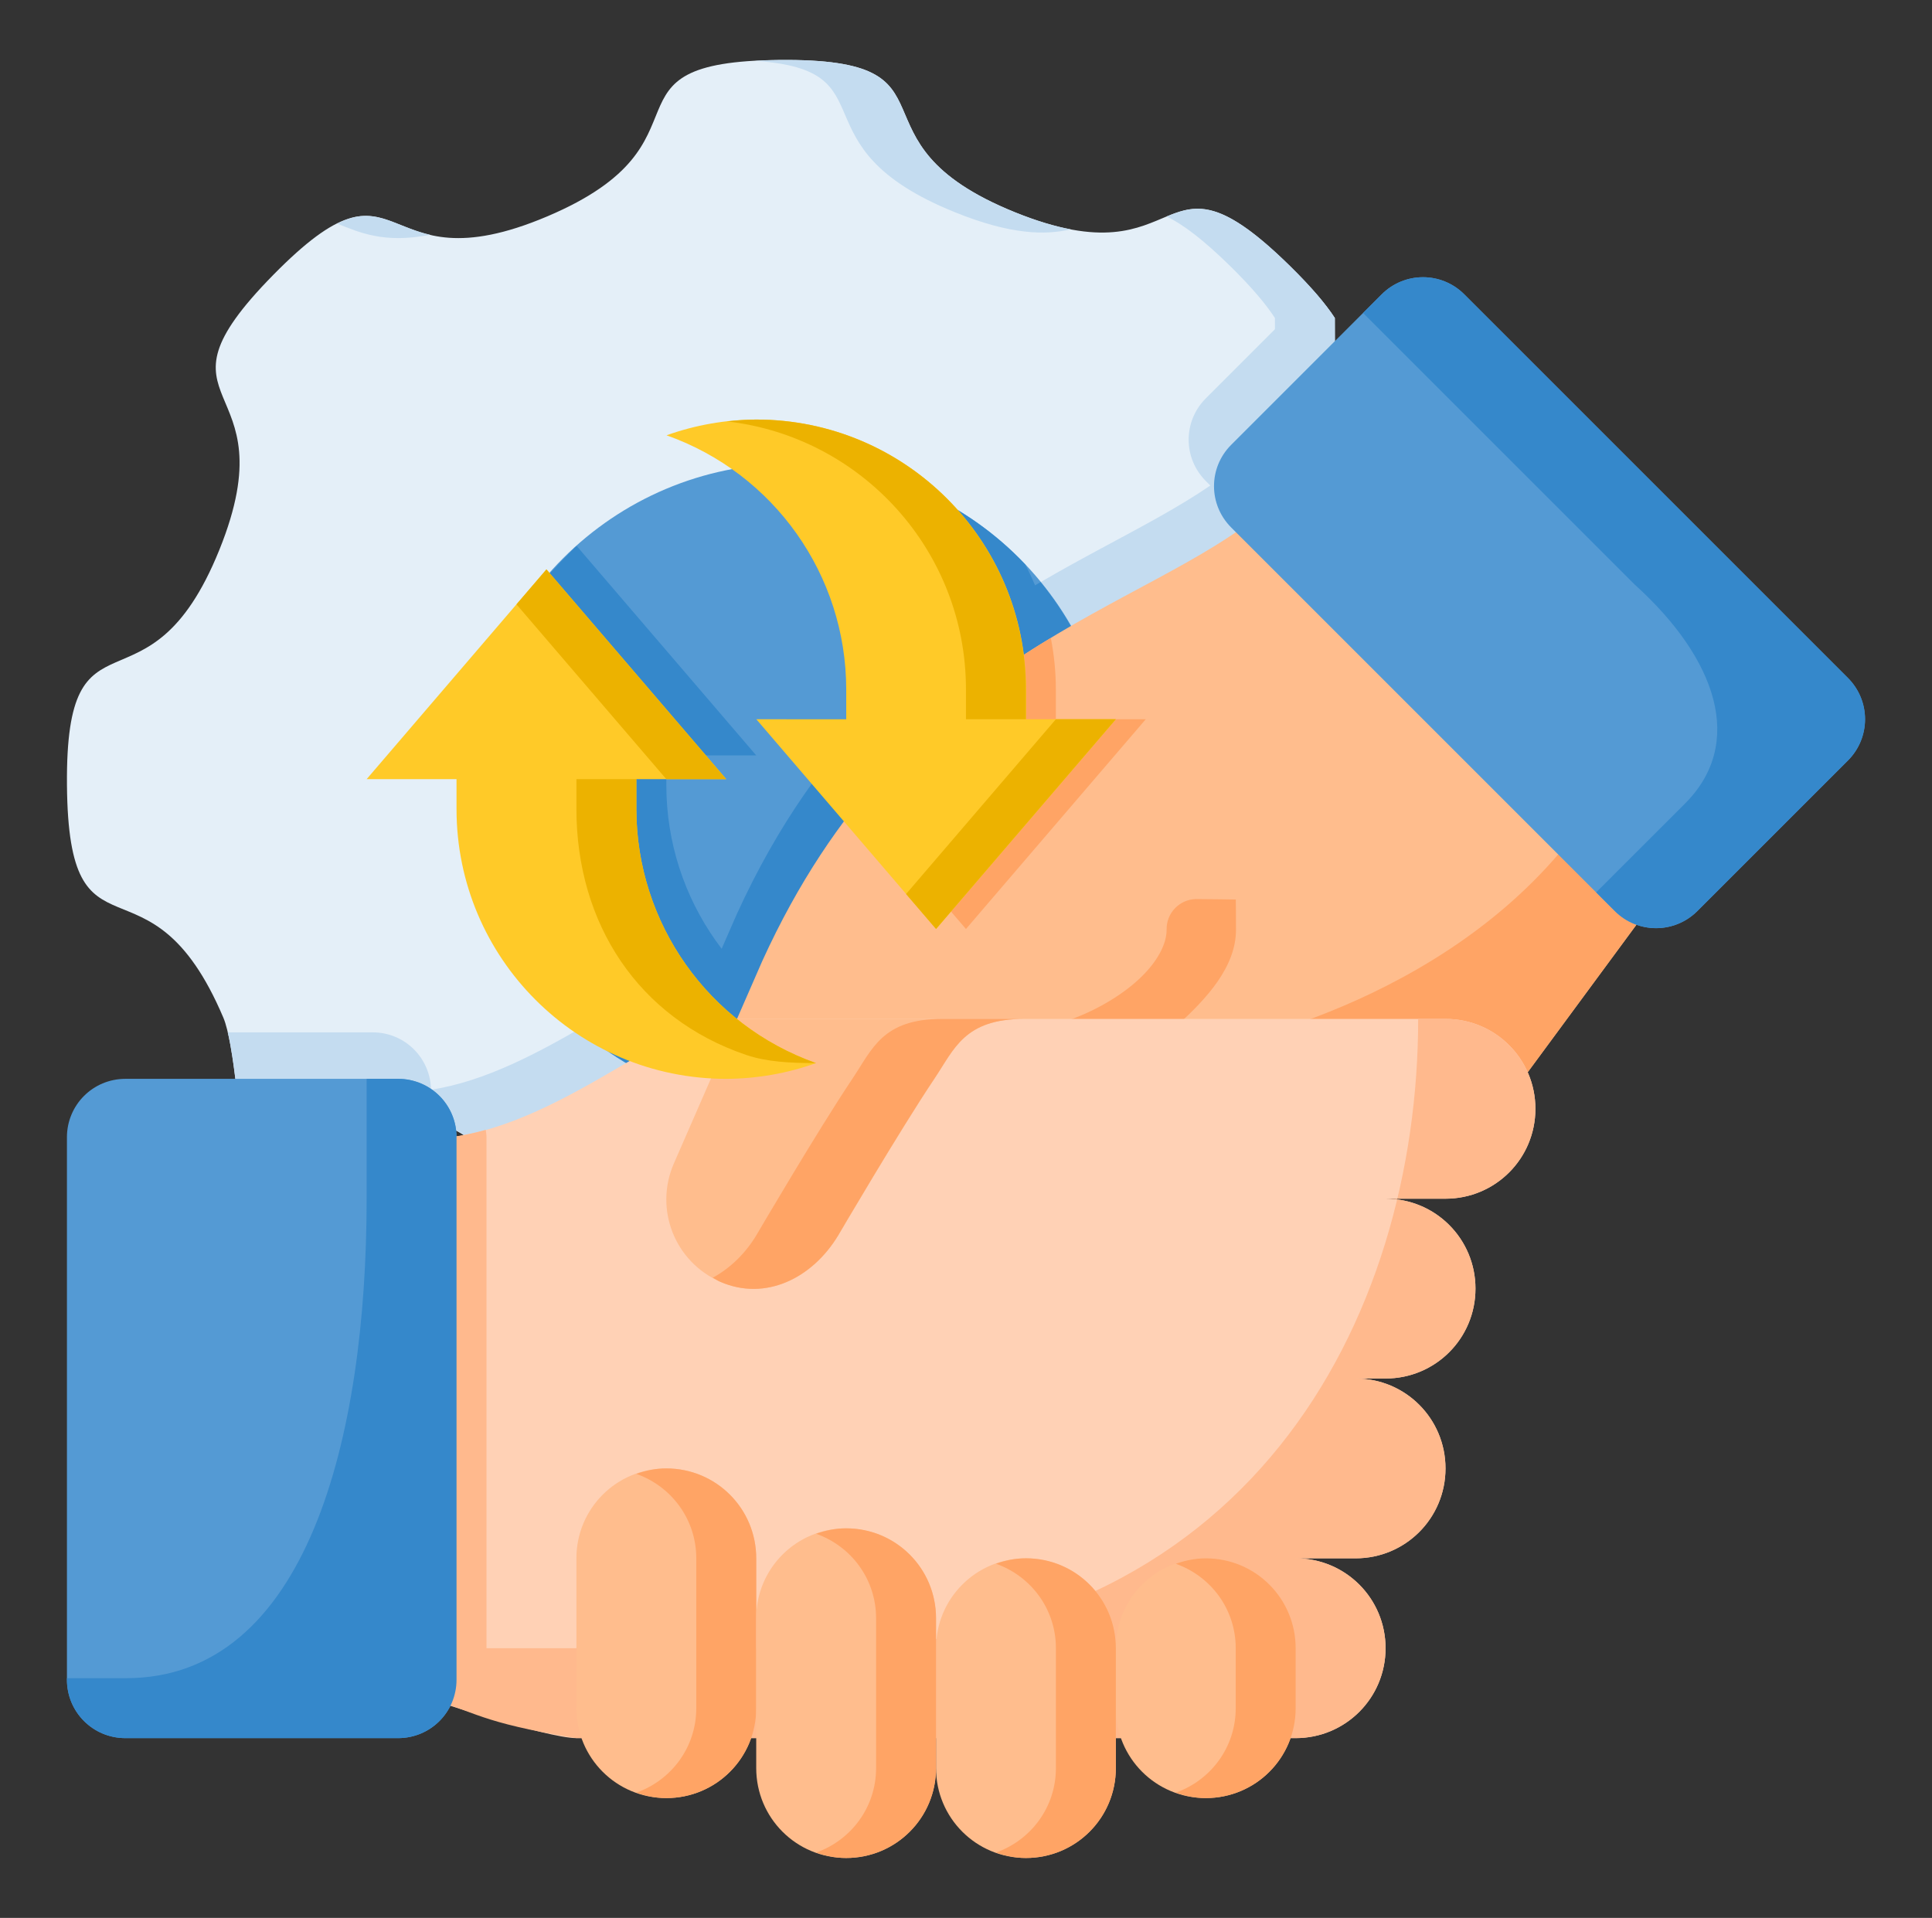 <svg width="138" height="137" viewBox="0 0 138 137" fill="none" xmlns="http://www.w3.org/2000/svg">
<rect x="0" y="0" width="138" height="137" fill="#333333" stroke="none"/>
<path d="M39.096 15.454C26.565 20.771 29.059 9.932 19.517 19.639C9.974 29.346 20.767 26.661 15.666 39.281C10.564 51.901 4.667 42.473 4.783 56.084C4.899 69.696 10.638 60.164 15.954 72.695C16.337 73.597 16.633 75.554 16.862 77.461L19.387 80.346H30.755C33.041 80.346 34.878 82.167 34.919 84.444C42.743 83.247 50.267 76.065 54.193 76.065H54.95L56.76 71.922C66.245 51.11 81.547 47.48 90.584 41.284L90.262 40.962C88.626 39.327 88.626 36.694 90.262 35.059L95.35 29.97L95.338 22.716C94.684 21.709 93.67 20.509 92.151 19.016C82.444 9.474 85.125 20.267 72.505 15.166C59.885 10.064 69.314 4.167 55.702 4.283C42.091 4.399 51.627 10.138 39.096 15.454Z" fill="#E4EFF8"/>
<path d="M86.13 28.456C84.495 30.091 84.495 32.724 86.13 34.36L86.452 34.682C77.416 40.877 62.114 44.508 52.629 65.319L50.818 69.463H50.062C46.136 69.463 38.611 76.645 30.788 77.841C30.746 75.565 28.91 73.744 26.623 73.744H16.271C16.508 74.752 16.703 76.11 16.865 77.461L19.39 80.346H30.758C33.045 80.346 34.881 82.166 34.922 84.443C42.746 83.246 50.271 76.064 54.196 76.064H54.953L56.764 71.921C66.249 51.109 81.551 47.479 90.587 41.283L90.265 40.961C88.63 39.326 88.63 36.693 90.265 35.058L95.353 29.97L95.34 22.716C94.969 22.144 94.444 21.486 93.814 20.772L86.13 28.456Z" fill="#C4DCF0"/>
<path d="M79.551 56.156C79.551 68.877 69.238 79.19 56.517 79.19C43.796 79.19 33.483 68.877 33.483 56.156C33.483 43.435 43.796 33.122 56.517 33.122C69.238 33.122 79.551 43.435 79.551 56.156Z" fill="#549AD4"/>
<path d="M56.521 33.123C55.702 33.132 54.884 33.185 54.071 33.282C59.297 36.8 62.577 42.731 62.583 49.236V51.377H56.161L69.005 66.361L79.453 54.174C79.367 53.233 79.223 52.299 79.022 51.377H75.427V49.236C75.427 46.017 74.628 42.989 73.232 40.322C68.886 35.731 62.843 33.127 56.521 33.123L56.521 33.123Z" fill="#3588CB"/>
<path d="M8.956 77.064H28.435C30.748 77.064 32.609 78.925 32.609 81.238V119.983C32.609 122.296 30.748 124.157 28.435 124.157H8.956C6.643 124.157 4.781 122.296 4.781 119.983V81.238C4.781 78.925 6.643 77.064 8.956 77.064Z" fill="#549AD4"/>
<path d="M52.619 65.32L50.809 69.463H50.052C47.994 69.463 44.931 71.438 41.369 73.489C43.658 75.488 46.321 77.014 49.204 77.979C51.17 76.884 52.889 76.064 54.187 76.064H54.944L56.754 71.921C62.619 59.053 70.709 52.761 78.165 48.362C77.28 45.9 75.982 43.606 74.327 41.58C66.789 45.987 58.562 52.281 52.619 65.32Z" fill="#3588CB"/>
<path d="M41.19 38.997C41.142 39.039 41.095 39.081 41.048 39.123C37.825 42.347 38.536 42.052 37.281 43.517C35.22 46.646 33.955 50.231 33.593 53.961H34.751V56.101C34.751 66.741 43.377 75.367 54.017 75.367C56.203 75.359 58.372 74.978 60.43 74.242C52.744 71.521 47.603 64.255 47.595 56.101V53.961H54.017L41.19 38.997Z" fill="#3588CB"/>
<path d="M103.259 79.204L73.169 77.064C73.169 77.064 68.181 74.923 66.744 77.064C64.277 80.737 59.873 88.257 59.873 88.257C58.036 91.294 54.692 92.981 51.44 91.555C48.188 90.128 46.714 86.361 48.134 83.108L54.451 68.641C64.728 46.091 81.853 43.719 90.415 36.392L118.244 64.22L108.779 77.064C108.015 77.828 108.091 79.308 103.259 79.204Z" fill="#FFBD8D"/>
<path d="M112.954 58.94C103.44 72.058 86.125 74.923 86.125 74.923V77.988L103.25 79.204C108.082 79.309 108.091 77.455 108.769 77.064L118.234 64.22L112.954 58.94Z" fill="#FFA465"/>
<path d="M83.33 66.402C83.337 67.423 82.68 68.714 81.339 69.957C79.998 71.2 78.062 72.296 76.219 72.912C73.512 73.818 74.871 77.879 77.578 76.973C79.983 76.169 82.36 74.85 84.247 73.102C86.133 71.353 88.302 69.083 88.285 66.386C88.292 65.757 88.271 64.254 88.271 64.254C88.271 64.254 86.13 64.221 85.416 64.221C84.24 64.253 83.308 65.225 83.33 66.402Z" fill="#FFA465"/>
<path d="M51.875 72.782C47.594 72.782 39.031 81.345 30.469 81.345V121.298C30.469 121.298 39.031 124.157 41.172 124.157H92.547C96.105 124.157 98.969 121.293 98.969 117.735C98.969 114.178 96.105 111.314 92.547 111.314H96.828C100.386 111.314 103.25 108.449 103.25 104.892C103.25 101.334 100.386 98.47 96.828 98.47H98.969C102.526 98.47 105.391 95.606 105.391 92.048C105.391 88.49 102.526 85.626 98.969 85.626H103.25C106.808 85.626 109.672 82.762 109.672 79.204C109.672 75.647 106.808 72.782 103.25 72.782H51.875Z" fill="#FFD1B5"/>
<path d="M101.298 72.782C101.298 94.189 89.264 117.735 58.297 117.735H30.469V121.298C34.036 122.251 34.068 123.011 41.172 124.157H92.547C96.105 124.157 98.969 121.293 98.969 117.735C98.969 114.178 96.105 111.314 92.547 111.314H96.828C100.386 111.314 103.25 108.449 103.25 104.892C103.25 101.334 100.386 98.47 96.828 98.47H98.969C102.526 98.47 105.391 95.606 105.391 92.048C105.391 88.49 102.526 85.626 98.969 85.626H103.25C106.808 85.626 109.672 82.762 109.672 79.204C109.672 75.647 106.808 72.782 103.25 72.782H101.298Z" fill="#FFB98D"/>
<path d="M54.016 122.017V111.314C54.016 107.756 51.151 104.892 47.594 104.892C44.036 104.892 41.172 107.756 41.172 111.314V122.017C41.172 125.574 44.036 128.439 47.594 128.439C51.151 128.439 54.016 125.574 54.016 122.017Z" fill="#FFBD8D"/>
<path d="M49.734 122.018C49.734 124.82 47.946 127.17 45.453 128.051C46.125 128.289 46.838 128.44 47.594 128.44C51.151 128.44 54.016 125.576 54.016 122.018V111.315C54.016 107.757 51.151 104.893 47.594 104.893C46.838 104.892 46.125 105.044 45.453 105.282C47.946 106.163 49.734 108.512 49.734 111.315V122.018Z" fill="#FFA465"/>
<path d="M66.859 126.297V115.594C66.859 112.036 63.995 109.172 60.438 109.172C56.88 109.172 54.016 112.036 54.016 115.594V126.297C54.016 129.855 56.88 132.719 60.438 132.719C63.995 132.719 66.859 129.855 66.859 126.297Z" fill="#FFBD8D"/>
<path d="M30.469 81.346V119.927L34.457 121.503C34.641 121.032 34.75 120.524 34.75 119.986V81.237C34.75 81.054 34.718 80.883 34.696 80.706C33.299 81.097 31.885 81.346 30.469 81.346Z" fill="#FFB98D"/>
<path d="M26.188 77.064V85.626C26.188 102.751 21.906 119.876 9.002 119.876H4.781V119.985C4.781 122.297 6.641 124.157 8.954 124.157H28.437C30.749 124.157 32.609 122.297 32.609 119.985V81.236C32.609 78.924 30.749 77.064 28.437 77.064L26.188 77.064Z" fill="#3588CB"/>
<path d="M79.703 126.297V117.734C79.703 114.177 76.839 111.312 73.281 111.312C69.724 111.312 66.859 114.177 66.859 117.734V126.297C66.859 129.855 69.724 132.719 73.281 132.719C76.839 132.719 79.703 129.855 79.703 126.297Z" fill="#FFBD8D"/>
<path d="M92.547 122.017V117.735C92.547 114.178 89.683 111.314 86.125 111.314C82.567 111.314 79.703 114.178 79.703 117.735V122.017C79.703 125.574 82.567 128.439 86.125 128.439C89.683 128.439 92.547 125.574 92.547 122.017Z" fill="#FFBD8D"/>
<path d="M88.266 122.018C88.266 124.82 86.478 127.17 83.984 128.051C84.656 128.289 85.37 128.44 86.125 128.44C89.683 128.44 92.547 125.576 92.547 122.018V117.737C92.547 114.179 89.683 111.315 86.125 111.315C85.37 111.314 84.656 111.466 83.984 111.703C86.478 112.584 88.266 114.934 88.266 117.737V122.018Z" fill="#FFA465"/>
<path d="M58.297 109.561C60.79 110.442 62.578 112.792 62.578 115.594V126.297C62.578 129.099 60.79 131.449 58.297 132.33C58.969 132.568 59.682 132.719 60.438 132.719C63.995 132.719 66.859 129.855 66.859 126.297V115.594C66.859 112.036 63.995 109.172 60.438 109.172C59.682 109.172 58.969 109.323 58.297 109.561Z" fill="#FFA465"/>
<path d="M79.703 117.735V126.297C79.703 129.855 76.839 132.719 73.281 132.719C72.526 132.719 71.813 132.568 71.141 132.33C73.634 131.449 75.422 129.099 75.422 126.297V117.734C75.422 114.932 73.634 112.582 71.141 111.701C71.813 111.463 72.526 111.312 73.281 111.313C76.839 111.313 79.703 114.177 79.703 117.735Z" fill="#FFA465"/>
<path d="M52.641 72.782L48.134 83.109C46.714 86.362 48.189 90.128 51.441 91.555C54.693 92.981 58.037 91.293 59.874 88.256C59.874 88.256 64.277 80.737 66.743 77.064C68.18 74.923 68.886 72.782 73.169 72.782H52.641Z" fill="#FFBD8D"/>
<path d="M67.308 72.782C63.025 72.782 62.319 74.923 60.882 77.064C58.416 80.737 54.013 88.256 54.013 88.256C53.221 89.565 52.139 90.6 50.915 91.266C51.087 91.362 51.245 91.474 51.429 91.555C54.681 92.981 58.025 91.294 59.862 88.256C59.862 88.256 64.265 80.737 66.731 77.064C68.168 74.923 68.874 72.783 73.157 72.783L67.308 72.782Z" fill="#FFA465"/>
<path d="M53.929 4.349C63.789 4.994 56.484 10.421 68.219 15.165C72.212 16.779 74.67 16.802 76.477 16.381C75.343 16.166 74.04 15.787 72.501 15.165C59.881 10.063 69.309 4.166 55.698 4.283C55.041 4.29 54.483 4.316 53.929 4.349Z" fill="#C4DCF0"/>
<path d="M95.36 29.97L95.347 22.716C94.693 21.709 93.68 20.509 92.161 19.016C89.128 16.034 87.303 15.039 85.844 14.923C84.935 14.85 84.162 15.118 83.331 15.462C84.504 16.034 85.937 17.106 87.88 19.016C89.399 20.509 90.412 21.709 91.066 22.716L91.079 29.97L95.36 29.97Z" fill="#C4DCF0"/>
<path d="M24.086 15.973C25.639 16.59 27.425 17.421 30.717 16.771C28.68 16.297 27.452 15.275 25.763 15.438C25.262 15.486 24.704 15.669 24.086 15.973Z" fill="#C4DCF0"/>
<path d="M87.942 31.775L98.689 21.028C100.324 19.393 102.957 19.393 104.592 21.028L131.989 48.425C133.624 50.06 133.624 52.693 131.989 54.328L121.242 65.075C119.607 66.71 116.974 66.71 115.339 65.075L87.942 37.678C86.306 36.043 86.306 33.41 87.942 31.775Z" fill="#549AD4"/>
<path d="M101.645 19.802C100.578 19.802 99.51 20.209 98.693 21.027L97.363 22.357L116.748 41.741C122.678 47.095 124.64 53.12 120.36 57.398L114.012 63.743L115.341 65.073C116.976 66.708 119.609 66.708 121.245 65.073L131.994 54.328C133.629 52.693 133.629 50.06 131.994 48.424L104.596 21.027C103.779 20.209 102.712 19.802 101.645 19.802Z" fill="#3588CB"/>
<path d="M61.295 57.376L68.997 66.361L81.84 51.377H75.418V49.236C75.418 47.982 75.288 46.757 75.059 45.569C70.448 48.359 65.643 51.942 61.295 57.376Z" fill="#FFA465"/>
<path d="M45.453 57.798C45.461 65.952 50.602 73.217 58.288 75.939C56.23 76.675 54.061 77.055 51.875 77.064C41.235 77.064 32.609 68.438 32.609 57.798V55.657H26.188L39.031 40.673L51.875 55.657H45.453V57.798Z" fill="#FFCA28"/>
<path d="M41.172 57.798V55.657H45.453V57.798C45.461 65.952 50.602 73.217 58.288 75.939C56.448 75.939 54.752 75.852 53.288 75.353C45.568 72.728 41.18 65.952 41.172 57.798Z" fill="#ECB200"/>
<path d="M47.594 55.657L36.891 43.169L39.031 40.673L51.875 55.657H47.594Z" fill="#ECB200"/>
<path d="M60.445 49.235C60.437 41.081 55.296 33.816 47.609 31.094C49.668 30.358 51.837 29.978 54.023 29.97C64.663 29.97 73.289 38.595 73.289 49.235V51.376H79.71L66.867 66.36L54.023 51.376H60.445V49.235Z" fill="#FFCA28"/>
<path d="M54.012 29.969C53.315 29.971 52.621 30.025 51.93 30.102C61.533 31.195 68.997 39.339 68.997 49.234V51.375H73.278V49.234C73.278 38.594 64.652 29.969 54.012 29.969Z" fill="#ECB200"/>
<path d="M75.422 51.375L64.719 63.863L66.859 66.359L79.703 51.375H75.422Z" fill="#ECB200"/>
</svg>

